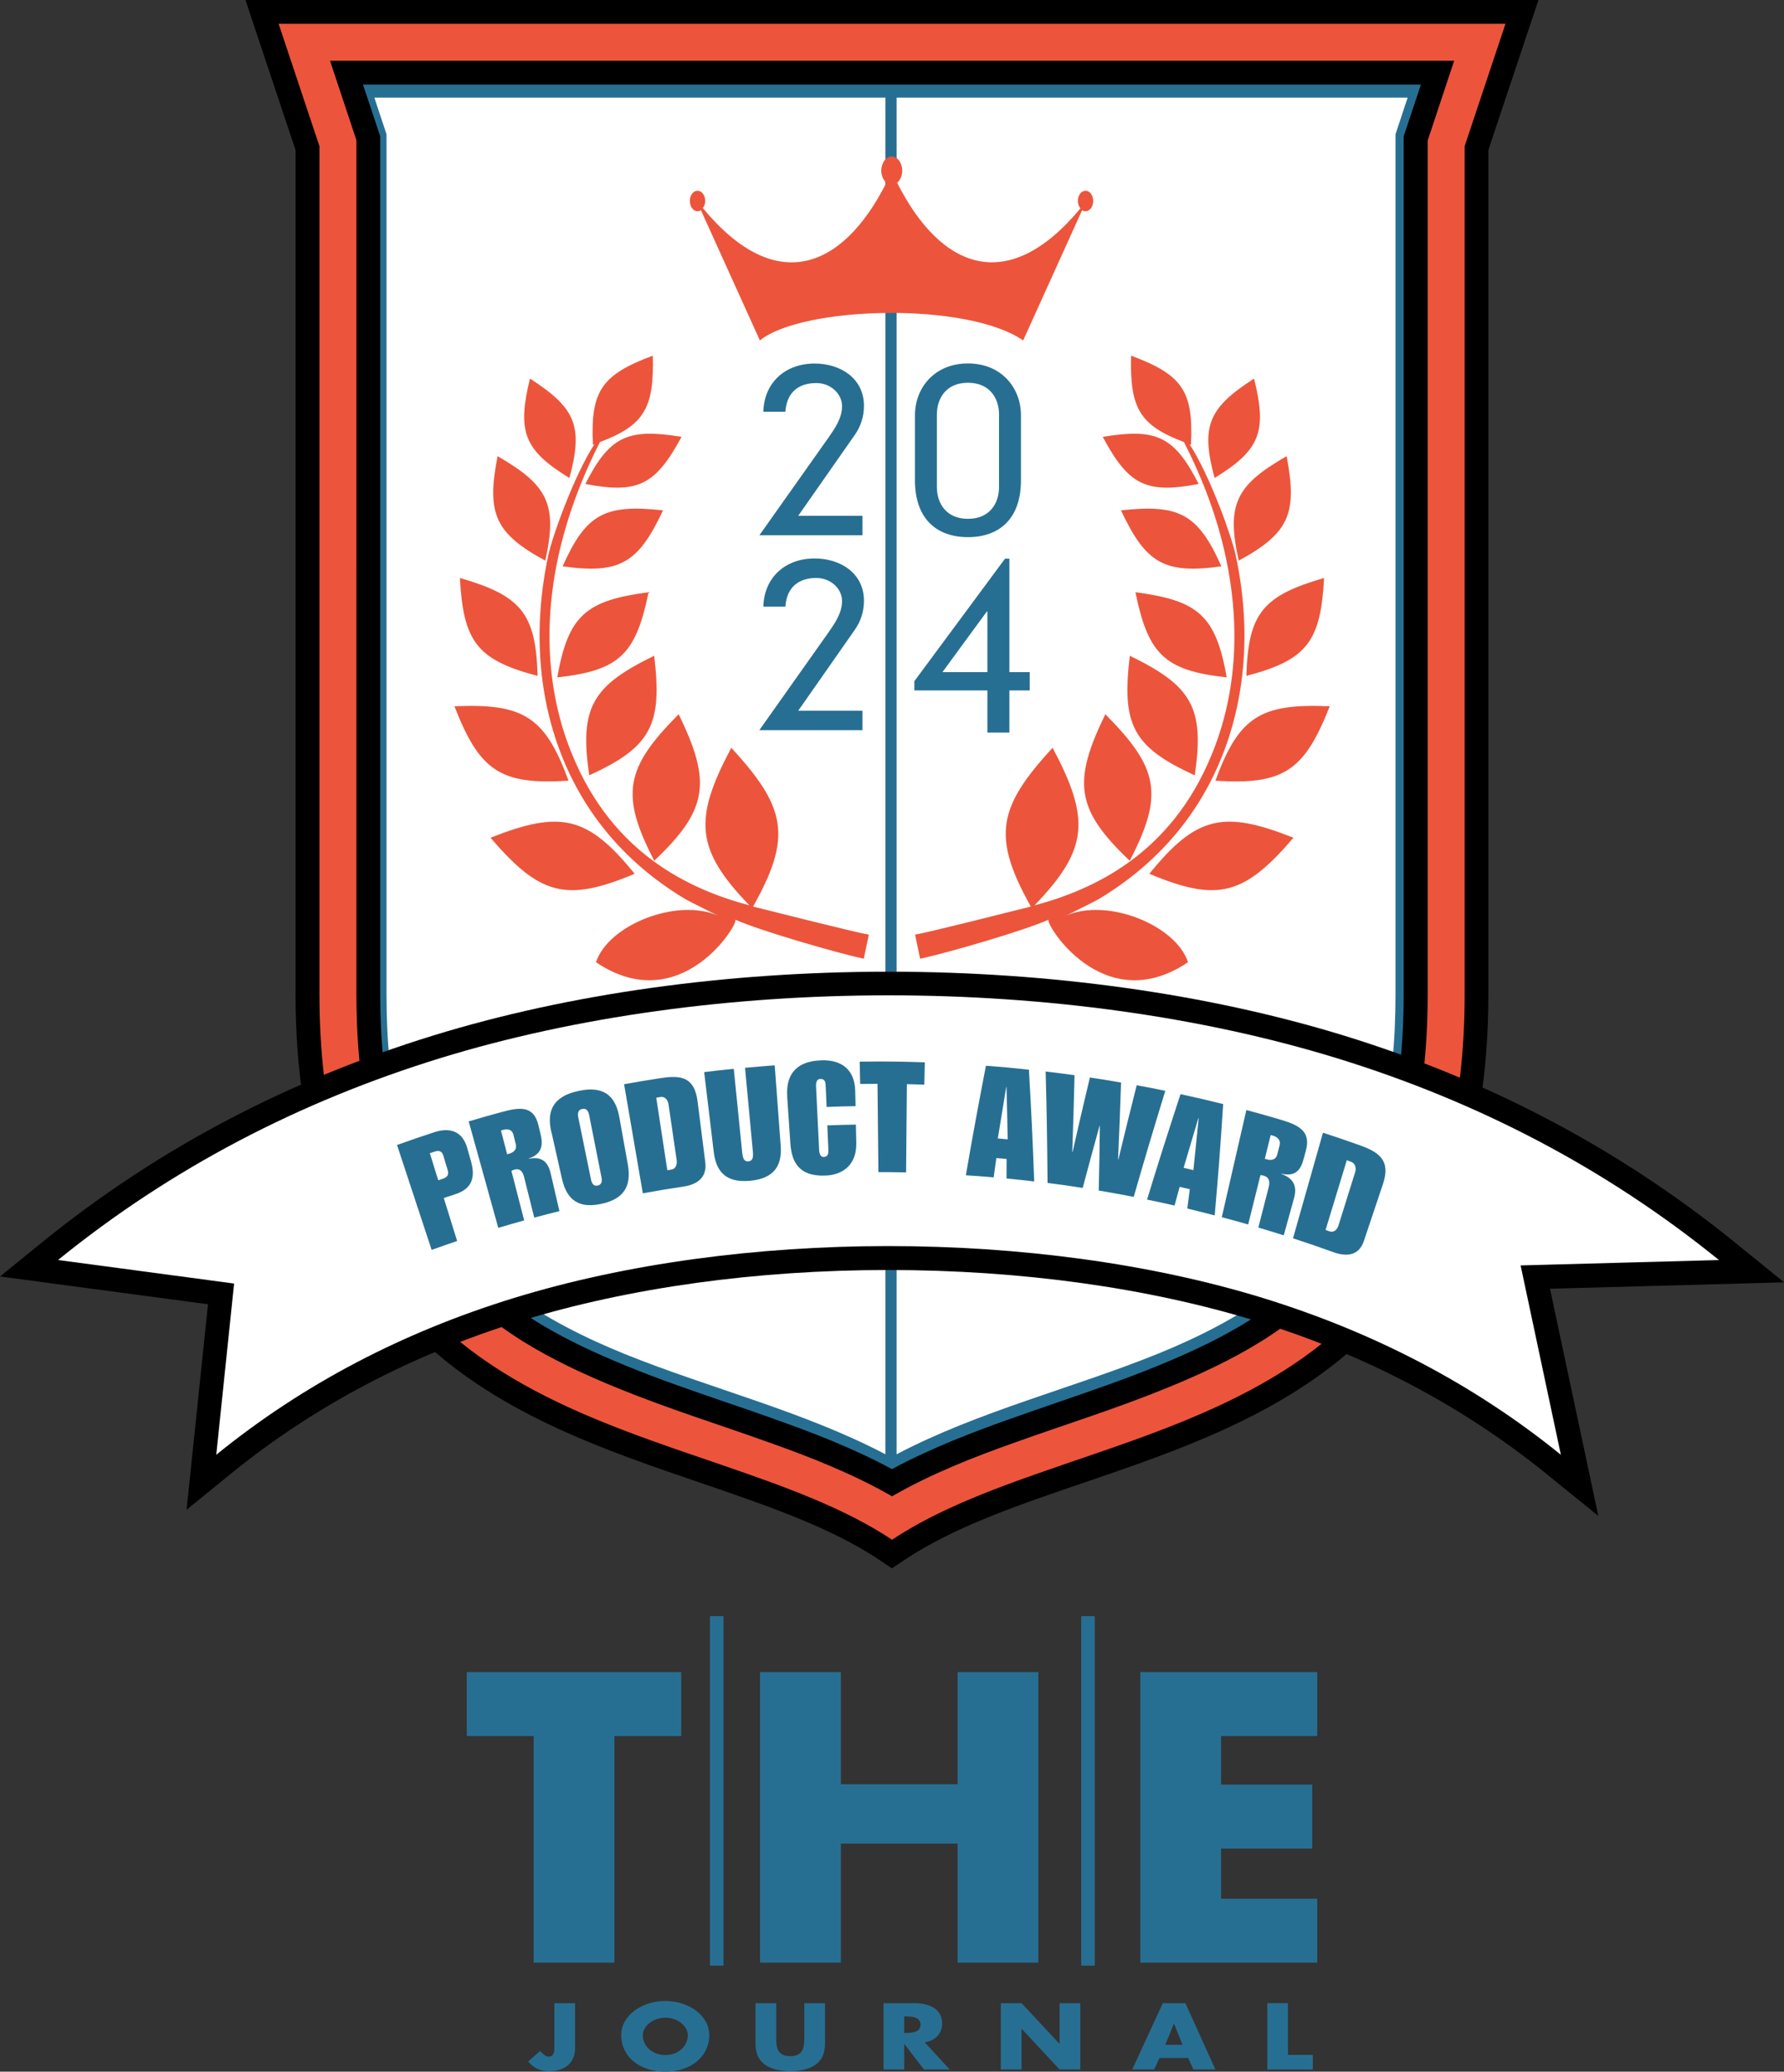 <?xml version="1.0" encoding="UTF-8"?><svg id="Layer_1" xmlns="http://www.w3.org/2000/svg" viewBox="0 0 179.09 208"><rect x="0" y="0" width="179.09" height="208" fill="#333333" stroke="none"/><polygon points="61.68 197.05 53.57 197.05 53.57 174.3 46.86 174.3 46.86 167.88 68.39 167.88 68.39 174.3 61.68 174.3 61.68 197.05 61.68 197.05" style="fill:#276f92;"/><polygon points="96.13 179.14 96.13 167.88 104.24 167.88 104.24 197.05 96.13 197.05 96.13 185.1 84.41 185.1 84.41 197.05 76.3 197.05 76.3 167.88 84.41 167.88 84.41 179.14 96.13 179.14 96.13 179.14" style="fill:#276f92;"/><polygon points="122.58 174.3 122.58 179.18 131.73 179.18 131.73 185.6 122.58 185.6 122.58 190.63 132.23 190.63 132.23 197.05 114.47 197.05 114.47 167.88 132.23 167.88 132.23 174.3 122.58 174.3 122.58 174.3" style="fill:#276f92;"/><path d="M57.73,201.12v4.49c0,1.4-.88,2.34-2.65,2.34-.89,0-1.58-.37-2.06-.98l1.2-1.05c.23.26.56.57.84.57.61,0,.59-.61.59-.98v-4.39h2.08Z" style="fill:#276f92;"/><path d="M71.2,204.33c0,2.15-1.85,3.67-4.42,3.67s-4.42-1.52-4.42-3.67c0-2.01,2.12-3.43,4.42-3.43s4.42,1.41,4.42,3.43h0ZM64.53,204.34c0,1.15,1.02,1.99,2.26,1.99s2.26-.84,2.26-1.99c0-.92-1.02-1.76-2.26-1.76s-2.26.84-2.26,1.76h0Z" style="fill:#276f92;"/><path d="M82.82,201.12v3.74c0,.86-.04,1.7-.84,2.35-.67.55-1.72.74-2.65.74s-1.98-.19-2.65-.74c-.79-.64-.84-1.49-.84-2.35v-3.74h2.08v3.51c0,.86.07,1.81,1.41,1.81s1.41-.94,1.41-1.81v-3.51h2.08Z" style="fill:#276f92;"/><path d="M95.34,207.78h-2.59l-1.96-2.56h-.02v2.56h-2.08v-6.66h3.11c1.58,0,2.78.63,2.78,2.05,0,.92-.61,1.71-1.75,1.88l2.51,2.73h0ZM90.77,204.11h.2c.68,0,1.44-.11,1.44-.83s-.76-.83-1.44-.83h-.2v1.66h0Z" style="fill:#276f92;"/><polygon points="100.47 201.12 102.55 201.12 106.35 205.19 106.37 205.19 106.37 201.12 108.45 201.12 108.45 207.78 106.37 207.78 102.57 203.7 102.55 203.7 102.55 207.78 100.47 207.78 100.47 201.12 100.47 201.12" style="fill:#276f92;"/><path d="M116.41,206.62l-.55,1.16h-2.2l3.07-6.66h2.27l3.01,6.66h-2.21l-.52-1.16h-2.86ZM117.86,203.18h-.02l-.86,2.12h1.73l-.85-2.12h0Z" style="fill:#276f92;"/><polygon points="129.29 206.31 131.79 206.31 131.79 207.78 127.22 207.78 127.22 201.12 129.29 201.12 129.29 206.31 129.29 206.31" style="fill:#276f92;"/><path d="M71.95,162.26v35.09M109.22,162.26v35.09" style="fill:none; stroke:#276f92; stroke-miterlimit:10; stroke-width:1.36px;"/><path d="M89.54,2.39H27.97l4.1,12.29v85.15c0,45.75,38.31,42.02,57.48,54.76,19.17-12.74,57.48-9.01,57.48-54.76V14.68l4.1-12.29h-61.58Z" style="fill:#276f92;"/><path d="M88.22,156.58c-4.9-3.26-11.24-5.42-17.95-7.72-4.66-1.59-9.49-3.24-14.12-5.36-5.33-2.44-9.63-5.17-13.14-8.34-8.98-8.12-13.34-19.68-13.34-35.33V15.07L24.64,0h129.8l-5.03,15.07v84.76c0,15.66-4.36,27.22-13.34,35.33-3.51,3.18-7.81,5.9-13.14,8.34-4.63,2.12-9.45,3.77-14.12,5.36-6.71,2.29-13.05,4.46-17.95,7.72l-1.33.88-1.32-.88h0ZM78.04,142.59c3.31,1.17,7.52,2.76,11.5,4.91,3.98-2.14,8.19-3.73,11.5-4.91,1.73-.62,3.48-1.22,5.18-1.81,3.29-1.13,6.7-2.3,9.95-3.63h0c3.73-1.52,6.65-2.96,9.2-4.55,10.74-6.74,15.54-16.85,15.54-32.78V13.69l1.73-5.2H36.44l1.73,5.2v86.13c0,15.93,4.79,26.04,15.54,32.78,2.55,1.59,5.47,3.03,9.2,4.55h0c3.26,1.34,6.66,2.5,9.95,3.63,1.7.58,3.46,1.18,5.18,1.81h0Z"/><path d="M89.54,2.39H27.97l4.1,12.29v85.15c0,45.75,38.31,42.02,57.48,54.76,19.17-12.74,57.48-9.01,57.48-54.76V14.68l4.1-12.29h-61.58ZM143.32,14.08v85.75c0,14.62-3.84,26.77-16.66,34.81-3.02,1.88-6.27,3.39-9.57,4.73-5.01,2.05-10.17,3.65-15.24,5.47-4.19,1.48-8.43,3.16-12.3,5.39-3.87-2.22-8.12-3.91-12.3-5.39-5.07-1.82-10.23-3.42-15.24-5.47-3.3-1.34-6.55-2.85-9.57-4.73-12.82-8.04-16.66-20.18-16.66-34.81V14.08l-2.65-7.98h112.85l-2.65,7.98h0Z" style="fill:#ec553b;"/><path d="M88.88,146.01c-8.17-4.3-17.69-6.64-26.15-10.06-17.26-6.99-23.93-16.85-23.93-36.12V13.48l-1.22-3.68h51.3v136.2h0Z" style="fill:#fff;"/><path d="M90.01,146.01c8.17-4.3,17.69-6.64,26.15-10.06,17.26-6.99,23.93-16.85,23.93-36.12V13.48l1.22-3.68h-51.3v136.2h0Z" style="fill:#fff;"/><path d="M70.58,20.92c7.32,8.84,14.04,6.07,18.4-2.57h0l-.03-.03-.03-.03-.03-.03-.03-.03-.03-.03v-.03h-.03v-.03h-.03v-.03l-.03-.03v-.03h-.03v-.06h-.03v-.06h-.03v-.03l-.03-.03v-.06h-.03v-.06l-.03-.03v-.09h-.03v-.09l-.03-.03v-.14l-.03-.03v-.2h0c0-.8.48-1.43,1.05-1.43s1.05.63,1.05,1.43h0v.23h-.03v.14l-.03.03v.09l-.03.03v.06l-.03.03v.06l-.03.03v.03l-.03.03v.03l-.03.03v.03l-.03.03v.03h-.03v.03l-.03.03v.03h-.03v.03h-.03v.06h-.03v.03h-.03l-.03.03-.03.03-.03.03h0c4.36,8.64,11.08,11.4,18.4,2.57-.14-.17-.26-.43-.26-.74,0-.57.34-1.03.77-1.03s.77.46.77,1.03-.34,1.03-.77,1.03c-.11,0-.26-.03-.34-.11l-5.92,13.08c-5.67-3.91-22.16-3.45-26.43,0l-5.92-13.08c-.09.09-.23.11-.34.11-.43,0-.77-.46-.77-1.03s.34-1.03.77-1.03.77.46.77,1.03c0,.31-.11.57-.26.74h0Z" style="fill:#ec553b;"/><path d="M59.52,44.63c-.26-5.42.91-7.01,6.01-8.92.14,5.19-.8,6.98-5.3,8.67-1.99,3.91-3.36,7.75-4.19,11.52-1.57,7.27-1,14.11,1.45,19.98,4.04,9.78,11.65,13.4,17.74,15.02-5.44-5.64-5.61-8.67-1.82-15.82,5.53,5.99,6.12,8.95,2.19,15.94,1.6.4,10.37,2.62,11.62,2.82l-.51,2.42c-2.76-.6-10.54-2.85-12.9-3.93.46.26-5.44,10.03-13.98,4.28,1.22-3.73,8.06-6.47,12.19-4.7-.26-.14-2.91-1.45-3.16-1.6-5.55-3.31-9.8-7.98-12.3-14.02-2.51-6.07-3.1-13.14-1.51-20.58.37-1.74,2.53-7.87,4.61-11.09l-.14.03h0ZM63.71,87.73c-6.92,2.91-9.54,2.11-14.47-3.62,7.01-2.77,9.74-2.22,14.47,3.62h0ZM65.68,86.42c5.44-5.16,5.75-7.92,2.45-14.71-5.33,5.36-5.92,8.04-2.45,14.71h0ZM57.07,78.38c-6.89.46-8.94-1.03-11.45-7.47,6.89-.29,9.09,1,11.45,7.47h0ZM59.15,77.84c6.27-2.85,7.35-5.13,6.52-12-6.21,3.02-7.52,5.19-6.52,12h0ZM53.97,67.86c-6.12-1.6-7.46-3.48-7.8-9.83,6.1,1.77,7.63,3.51,7.8,9.83h0ZM55.94,68.01c6.27-.68,7.89-2.34,9.17-8.55-6.29.83-8.06,2.31-9.17,8.55h0ZM54.74,56.29c-5.1-2.77-5.9-4.76-4.79-10.49,5.04,2.91,6.04,4.82,4.79,10.49h0ZM56.48,56.86c5.75.8,7.58-.31,10.08-5.62-5.81-.63-7.72.31-10.08,5.62h0ZM57.16,47.99c-4.61-2.82-5.24-4.7-3.96-9.98,4.56,2.94,5.38,4.76,3.96,9.98h0ZM58.76,48.59c5.33,1.03,7.06.06,9.66-4.73-5.38-.88-7.21-.09-9.66,4.73h0Z" style="fill:#ec553b;"/><path d="M119.56,44.63c.26-5.42-.91-7.01-6.01-8.92-.14,5.19.8,6.98,5.3,8.67,1.99,3.91,3.39,7.75,4.19,11.52,1.57,7.27,1,14.11-1.45,19.98-4.04,9.78-11.65,13.4-17.74,15.02,5.44-5.64,5.61-8.67,1.82-15.82-5.53,5.99-6.09,8.95-2.19,15.94-1.6.4-10.37,2.62-11.62,2.82l.51,2.42c2.79-.6,10.54-2.85,12.9-3.93-.46.26,5.44,10.03,13.99,4.28-1.22-3.73-8.06-6.47-12.19-4.7.26-.14,2.91-1.45,3.16-1.6,5.55-3.31,9.8-7.98,12.3-14.02,2.51-6.07,3.11-13.14,1.51-20.58-.37-1.74-2.53-7.87-4.61-11.09l.14.03h0ZM115.38,87.73c6.92,2.91,9.54,2.11,14.47-3.62-7.01-2.77-9.74-2.22-14.47,3.62h0ZM113.41,86.42c-5.44-5.16-5.75-7.92-2.45-14.71,5.33,5.36,5.92,8.04,2.45,14.71h0ZM122.01,78.38c6.89.46,8.94-1.03,11.48-7.47-6.92-.29-9.11,1-11.48,7.47h0ZM119.94,77.84c-6.27-2.85-7.35-5.13-6.52-12,6.21,3.02,7.52,5.19,6.52,12h0ZM125.12,67.86c6.12-1.6,7.46-3.48,7.8-9.83-6.1,1.77-7.63,3.51-7.8,9.83h0ZM123.15,68.01c-6.27-.68-7.89-2.34-9.17-8.55,6.29.83,8.06,2.31,9.17,8.55h0ZM124.35,56.29c5.1-2.77,5.9-4.76,4.81-10.49-5.07,2.91-6.07,4.82-4.81,10.49h0ZM122.61,56.86c-5.75.8-7.58-.31-10.08-5.62,5.81-.63,7.72.31,10.08,5.62h0ZM121.93,47.99c4.61-2.82,5.27-4.7,3.96-9.98-4.56,2.94-5.38,4.76-3.96,9.98h0ZM120.33,48.59c-5.33,1.03-7.06.06-9.63-4.73,5.35-.88,7.18-.09,9.63,4.73h0Z" style="fill:#ec553b;"/><path d="M76.21,53.74h10.37v-1.95h-6.45l5.67-8.11c.59-.84.93-1.81.93-2.93,0-2.77-2.36-4.25-4.95-4.25-2.99,0-5.08,1.95-5.15,4.84h2.21c.15-2.09,1.47-2.88,3.11-2.88,1.42,0,2.58,1.05,2.58,2.33,0,1.21-.74,2.26-1.42,3.23l-6.89,9.74h0ZM91.85,48.23c0,3.86,2.18,5.7,5.32,5.7s5.32-1.84,5.32-5.7v-6.53c0-2.79-1.99-5.21-5.32-5.21s-5.32,2.42-5.32,5.21v6.53h0ZM100.29,48.9c0,1.63-.93,3.19-3.12,3.19s-3.12-1.56-3.12-3.19v-7.28c0-1.63.93-3.19,3.12-3.19s3.12,1.56,3.12,3.19v7.28h0Z" style="fill:#276f92;"/><path d="M155.18,147.93c-8.39-6.79-18.18-11.95-29.11-15.31-10.87-3.34-23.63-5.11-36.89-5.11s-26.02,1.77-36.89,5.11c-10.93,3.37-20.72,8.52-29.07,15.31l-4.49,3.65,2.15-20.63-20.88-2.79,4.31-3.5c5.74-4.65,11.98-8.77,18.55-12.22,6.44-3.39,13.38-6.24,20.62-8.47,13.64-4.2,29.45-6.41,45.71-6.41s32.06,2.22,45.71,6.41c7.24,2.23,14.19,5.08,20.63,8.48,6.55,3.45,12.79,7.56,18.54,12.22l5.03,4.08-23.5.64,4.85,22.81-5.25-4.25h0Z"/><path d="M5.82,126.51c11.39-9.24,24.24-15.91,38.37-20.27,27.34-8.41,62.66-8.41,90,0,14.16,4.36,26.97,11.03,38.37,20.27l-19.91.54,4.04,19.01c-8.8-7.13-18.8-12.31-29.91-15.74-22.62-6.95-52.58-6.95-75.19,0-11.11,3.42-21.11,8.61-29.88,15.74l1.79-17.19-17.69-2.37h0Z" style="fill:#fff;"/><path d="M76.21,73.31h10.37v-1.95h-6.45l5.67-8.11c.59-.84.93-1.81.93-2.93,0-2.77-2.36-4.25-4.95-4.25-2.99,0-5.08,1.95-5.15,4.84h2.21c.15-2.09,1.47-2.88,3.11-2.88,1.42,0,2.58,1.05,2.58,2.32,0,1.21-.74,2.26-1.42,3.23l-6.89,9.74h0Z" style="fill:#276f92;"/><path d="M99.12,67.48h-4.51l4.46-6.09h.05v6.09h0ZM99.12,73.55h2.21v-4.23h2.04v-1.84h-2.04v-11.39h-.44l-9.1,12.3v.93h7.33v4.23h0Z" style="fill:#276f92;"/><path d="M39.85,114.96c1.49-.53,2.24-.79,3.73-1.28,1.65-.54,2.86-.06,3.33,1.6.15.53.22.79.37,1.32.44,1.54.16,2.73-1.54,3.29-.48.16-.72.23-1.19.39.53,1.73.8,2.59,1.34,4.32-1.03.35-1.54.52-2.56.89-1.39-4.21-2.08-6.31-3.47-10.52h0ZM43.99,118.5c.19-.06.29-.1.48-.16.48-.16.6-.44.47-.86-.17-.58-.26-.87-.43-1.44-.13-.42-.38-.58-.87-.42-.2.07-.29.1-.49.16.34,1.08.5,1.63.84,2.71h0Z" style="fill:#276f92;"/><path d="M47.06,112.59c1.27-.38,1.91-.56,3.19-.91,1.86-.51,3.32-.76,3.81,1.33.09.39.14.58.23.97.27,1.18-.03,1.94-1.21,2.33,0,.01,0,.02,0,.03,1.27-.25,1.92.26,2.2,1.47.35,1.51.53,2.27.88,3.79-1.01.25-1.52.38-2.53.65-.41-1.63-.61-2.45-1.02-4.08-.13-.51-.39-.9-.96-.74-.14.04-.21.07-.31.13.51,1.99.77,2.98,1.28,4.97-1.04.29-1.56.44-2.6.75-1.19-4.27-1.78-6.41-2.97-10.69h0ZM50.91,115.89c.09-.02.13-.04.21-.06.38-.11.81-.37.65-.98-.09-.36-.13-.53-.22-.89-.15-.62-.66-.63-1.04-.52-.09.02-.13.04-.22.06.25.96.37,1.44.62,2.39h0Z" style="fill:#276f92;"/><path d="M55.35,113.67c-.39-1.71-.22-3.51,2.73-4.14,2.95-.63,3.79.95,4.1,2.68.33,1.85.5,2.78.83,4.62.31,1.73.1,3.45-2.64,4.04-2.73.59-3.6-.9-3.98-2.62-.41-1.83-.62-2.75-1.03-4.58h0ZM59.33,118.43c.08.38.25.69.67.6.42-.09.46-.45.38-.83-.5-2.5-.74-3.75-1.24-6.26-.08-.38-.25-.69-.69-.6-.44.09-.48.45-.4.84.51,2.5.77,3.75,1.28,6.25h0Z" style="fill:#276f92;"/><path d="M62.64,108.86c1.48-.27,2.23-.39,3.72-.62,2.01-.31,3.36-.11,3.67,2.36.31,2.43.46,3.65.77,6.08.21,1.65-.96,2.27-2.17,2.45-1.64.25-2.46.38-4.1.68-.75-4.38-1.13-6.57-1.88-10.95h0ZM66.99,117.49c.16-.03.24-.04.41-.06.41-.06.61-.49.52-1.01-.32-2.19-.48-3.29-.8-5.48-.06-.53-.39-.87-.81-.8-.17.03-.26.04-.43.07.45,2.92.67,4.37,1.11,7.29h0Z" style="fill:#276f92;"/><path d="M70.69,107.64c1.19-.15,1.78-.21,2.97-.33.34,3.38.51,5.06.85,8.44.07.65.24.88.62.85.38-.04.51-.3.45-.95-.32-3.38-.47-5.07-.79-8.44,1.19-.11,1.79-.16,2.98-.25.24,3.22.36,4.82.6,8.04.14,1.86-.49,3.3-3.05,3.55-2.55.25-3.45-1.04-3.67-2.9-.38-3.2-.58-4.8-.96-8h0Z" style="fill:#276f92;"/><path d="M79.03,110.08c-.12-1.75.49-3.51,3.39-3.62,2.2-.09,3.38,1.07,3.43,3.03.02.63.02.94.04,1.57-1.16.02-1.74.03-2.91.08-.04-.83-.05-1.24-.09-2.07-.02-.37-.03-.76-.56-.74-.34.01-.43.36-.41.75.13,2.55.19,3.82.31,6.37.02.39.14.73.46.71.5-.02.48-.44.46-.92-.04-.9-.06-1.35-.1-2.25,1.15-.04,1.72-.06,2.87-.08.02.73.03,1.1.04,1.84.05,1.96-1.11,3.2-3.09,3.28-2.79.11-3.41-1.5-3.53-3.26-.13-1.88-.19-2.81-.32-4.69h0Z" style="fill:#276f92;"/><path d="M88.1,108.82c-.7,0-1.05,0-1.75.01-.02-.9-.03-1.34-.05-2.24,2.61-.03,3.92-.02,6.54.07-.02.9-.03,1.34-.05,2.24-.7-.02-1.05-.03-1.75-.05-.03,3.55-.05,5.32-.08,8.86-1.11-.02-1.67-.03-2.78-.03-.04-3.55-.05-5.32-.09-8.87h0Z" style="fill:#276f92;"/><path d="M98.98,107c1.72.13,2.59.21,4.31.4.26,4.49.36,6.73.53,11.22-1.11-.13-1.67-.19-2.78-.3,0-.79,0-1.18.01-1.96-.41-.04-.62-.06-1.03-.09-.11.78-.16,1.16-.27,1.94-1.11-.1-1.67-.14-2.79-.21.76-4.4,1.17-6.59,2.01-10.98h0ZM101.16,114.39c-.04-2.1-.07-3.15-.12-5.25-.01,0-.02,0-.03,0-.34,2.06-.51,3.1-.84,5.16.4.04.6.05,1,.09h0Z" style="fill:#276f92;"/><path d="M107.87,107.96c-.08,3.08-.12,4.63-.23,7.71.01,0,.02,0,.03,0,.68-3,1.03-4.5,1.74-7.49,1.25.19,1.88.29,3.13.51-.1,3.09-.17,4.64-.3,7.72.01,0,.02,0,.03,0,.72-2.98,1.09-4.47,1.84-7.45,1.15.21,1.73.32,2.87.56-1.3,4.25-1.94,6.38-3.17,10.65-1.4-.27-2.1-.4-3.51-.64.06-2.59.08-3.89.11-6.49-.01,0-.02,0-.03,0-.69,2.49-1.03,3.74-1.69,6.23-1.41-.22-2.12-.32-3.53-.5-.04-4.47-.07-6.71-.19-11.19,1.16.14,1.73.21,2.89.37h0Z" style="fill:#276f92;"/><path d="M118.53,109.86c1.71.37,2.56.57,4.26.99-.29,4.48-.46,6.72-.85,11.18-1.1-.29-1.65-.42-2.75-.69.1-.78.15-1.17.25-1.94-.41-.1-.61-.14-1.02-.24-.21.75-.31,1.13-.51,1.88-1.1-.25-1.65-.37-2.76-.6,1.3-4.25,1.98-6.37,3.36-10.59h0ZM119.8,117.48c.22-2.09.32-3.13.53-5.22-.01,0-.02,0-.03,0-.6,2-.89,3-1.48,4.99.39.09.59.14.98.23h0Z" style="fill:#276f92;"/><path d="M125.12,111.45c1.3.35,1.95.53,3.24.91,1.88.55,3.3,1.12,2.73,3.17-.1.38-.16.57-.26.95-.32,1.16-.96,1.65-2.18,1.36,0,.01,0,.02,0,.03,1.24.46,1.58,1.25,1.25,2.44-.41,1.49-.62,2.23-1.03,3.72-1.02-.32-1.53-.48-2.55-.78.42-1.62.63-2.43,1.04-4.06.13-.51.09-.98-.5-1.15-.14-.04-.22-.05-.33-.05-.49,1.98-.74,2.97-1.23,4.95-1.06-.3-1.59-.45-2.65-.73.99-4.31,1.48-6.46,2.47-10.77h0ZM126.95,116.34c.09.03.13.04.22.06.39.11.89.11,1.05-.5.09-.35.14-.53.23-.88.16-.61-.28-.89-.67-1-.09-.03-.13-.04-.22-.06-.24.95-.36,1.43-.59,2.39h0Z" style="fill:#276f92;"/><path d="M132.82,113.73c1.47.48,2.21.73,3.67,1.25,1.97.7,3.13,1.54,2.35,3.87-.77,2.3-1.16,3.46-1.93,5.76-.52,1.56-1.87,1.54-3.06,1.11-1.61-.58-2.42-.86-4.05-1.39,1.2-4.24,1.81-6.36,3.01-10.61h0ZM133.07,123.49c.16.06.24.08.4.14.4.14.77-.13.91-.64.66-2.1.98-3.14,1.64-5.24.17-.49.02-.96-.4-1.11-.17-.06-.25-.09-.42-.15-.85,2.8-1.28,4.2-2.13,7h0Z" style="fill:#276f92;"/></svg>